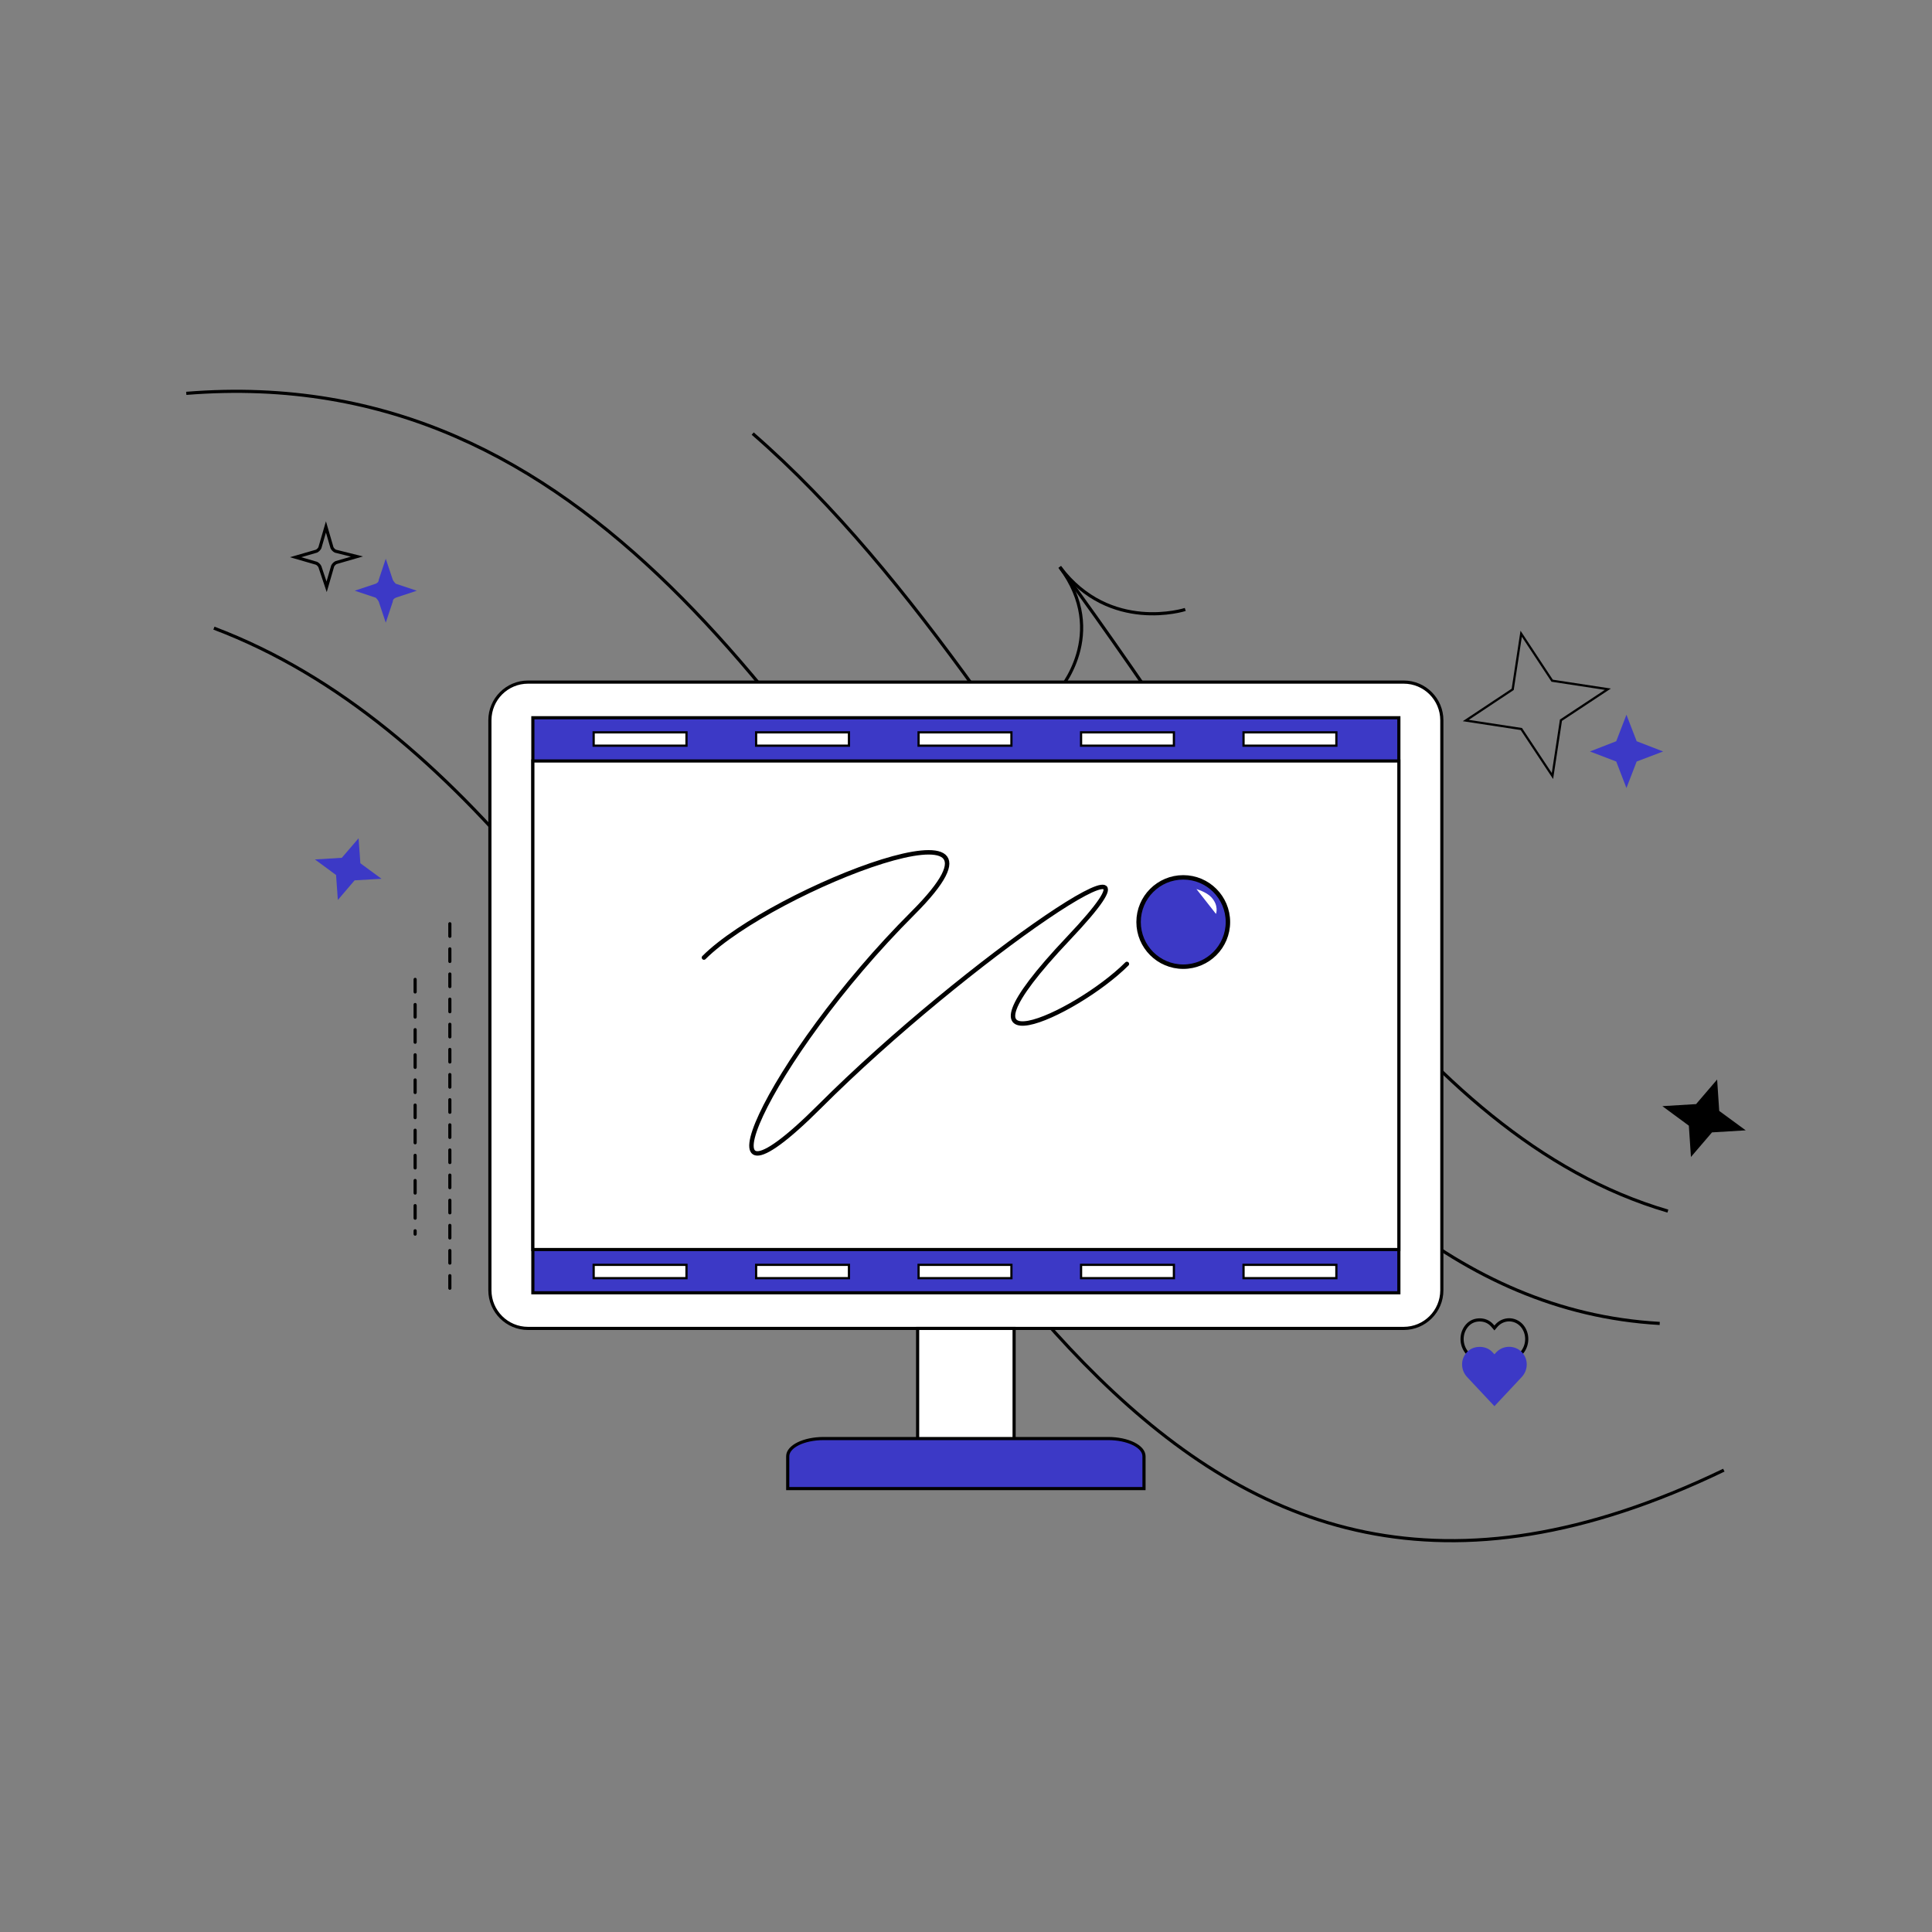 <svg width="435" height="435" viewBox="0 0 435 435" fill="none" xmlns="http://www.w3.org/2000/svg">
<rect x="0" y="0" width="435" height="435" fill="#808080" stroke="none"/>
<path d="M238.615 127.665C281.912 186.237 317.663 255.772 375.533 272.685" stroke="black" stroke-width="0.71" stroke-miterlimit="10"/>
<path d="M266.867 137.226C266.867 137.226 249.888 142.696 238.615 127.643C249.888 142.696 238.262 155.649 238.262 155.649" stroke="black" stroke-width="0.71" stroke-miterlimit="10"/>
<path d="M48.166 141.427C105.07 162.979 141.198 224.637 179.024 278.418" stroke="black" stroke-width="0.71" stroke-miterlimit="10"/>
<path d="M151.15 267.937C151.15 267.937 168.342 263.014 179.025 278.44C168.342 263.036 180.463 250.477 180.463 250.477" stroke="black" stroke-width="0.71" stroke-miterlimit="10"/>
<path d="M169.473 97.624C243.709 162.126 281.983 292.771 373.694 297.979" stroke="black" stroke-width="0.71" stroke-miterlimit="10"/>
<path d="M41.94 88.565C133.203 81.214 179.188 163.679 227.932 233.017" stroke="black" stroke-width="0.71" stroke-miterlimit="10"/>
<path d="M148.98 180.199C218.147 265.312 262.411 391.581 388.128 331.017" stroke="black" stroke-width="0.71" stroke-miterlimit="10"/>
<path d="M80.736 188.74L81.137 194.363L85.901 197.864L79.84 198.214L76.067 202.634L75.666 197.011L70.902 193.51L76.963 193.138L80.736 188.74Z" fill="#3C39C6"/>
<path d="M386.621 243.059L387.092 250.126L393.059 254.502L385.465 254.962L380.725 260.497L380.253 253.452L374.287 249.054L381.881 248.594L386.621 243.059Z" fill="black"/>
<path d="M101.285 207.983L101.285 290.4" stroke="black" stroke-width="0.709" stroke-miterlimit="2.613" stroke-linecap="round" stroke-linejoin="round" stroke-dasharray="2.83 2.83"/>
<path d="M93.469 220.512L93.469 277.871" stroke="black" stroke-width="0.709" stroke-miterlimit="2.613" stroke-linecap="round" stroke-linejoin="round" stroke-dasharray="2.83 2.83"/>
<path d="M93.841 133.001L89.109 134.575C88.659 134.8 88.433 135.025 88.433 135.475L86.856 140.198L85.279 135.475C85.053 135.025 84.828 134.8 84.603 134.575L79.871 133.001L84.603 131.427C85.053 131.202 85.279 130.977 85.279 130.527L86.856 125.804L88.433 130.527C88.659 130.977 88.884 131.202 89.109 131.427L93.841 133.001Z" fill="#3C39C6"/>
<path d="M80.371 125.307L75.665 126.67C75.361 126.822 75.058 127.125 74.906 127.428L73.54 132.125L72.022 127.58C71.87 127.277 71.566 126.974 71.263 126.822L66.557 125.458L71.263 124.095C71.566 123.943 71.87 123.64 72.022 123.337L73.388 118.64L74.754 123.337C74.906 123.64 75.21 123.943 75.513 124.095L80.371 125.307Z" stroke="black" stroke-width="0.709" stroke-miterlimit="10"/>
<path d="M342.503 142.688L349.476 153.265L362.015 155.179L351.454 162.163L349.543 174.722L342.536 164.144L330.031 162.23L340.592 155.212L342.503 142.688Z" stroke="black" stroke-width="0.5"/>
<path d="M366.202 160.926L368.503 166.893L374.461 169.198L368.503 171.461L366.202 177.428L363.901 171.461L357.984 169.198L363.901 166.893L366.202 160.926Z" fill="#3C39C6"/>
<path d="M333.161 297.183C332.143 297.183 331.121 297.547 330.344 298.421C328.791 300.169 328.834 302.864 330.344 304.612L336.475 311.749L342.606 304.612C344.116 302.864 344.159 300.169 342.606 298.421C341.053 296.746 338.525 296.746 336.972 298.421L336.475 299.004L335.978 298.421C335.201 297.547 334.179 297.183 333.161 297.183Z" stroke="black" stroke-width="0.71"/>
<path d="M333.161 303.258C332.143 303.258 331.121 303.592 330.344 304.393C328.791 305.996 328.834 308.466 330.344 310.068L336.475 316.61L342.606 310.068C344.116 308.466 344.159 305.996 342.606 304.393C341.053 302.858 338.525 302.858 336.972 304.393L336.475 304.927L335.978 304.393C335.201 303.592 334.179 303.258 333.161 303.258Z" fill="#3C39C6"/>
<path d="M316.041 299.101H118.897C114.149 299.101 110.301 295.252 110.301 290.504V162.173C110.301 157.425 114.149 153.576 118.897 153.576H316.041C320.789 153.576 324.637 157.425 324.637 162.173V290.505C324.638 295.252 320.789 299.101 316.041 299.101Z" fill="white" stroke="black" stroke-width="0.71"/>
<path d="M228.333 299.101H206.607V325.425H228.333V299.101Z" fill="white" stroke="black" stroke-width="0.71"/>
<path d="M257.578 335.165H177.359V327.883C177.359 325.681 180.98 323.896 185.446 323.896H249.492C253.959 323.896 257.578 325.682 257.578 327.883V335.165Z" fill="#3C39C6" stroke="black" stroke-width="0.71"/>
<path d="M314.961 161.601H119.977V291.076H314.961V161.601Z" fill="#3C39C6" stroke="black" stroke-width="0.71"/>
<path d="M314.961 171.338H119.977V281.338H314.961V171.338Z" fill="white" stroke="black" stroke-width="0.71"/>
<path d="M300.891 164.892H279.988V167.892H300.891V164.892Z" fill="white" stroke="black" stroke-width="0.5"/>
<path d="M264.311 164.892H243.408V167.892H264.311V164.892Z" fill="white" stroke="black" stroke-width="0.5"/>
<path d="M227.727 164.892H206.824V167.892H227.727V164.892Z" fill="white" stroke="black" stroke-width="0.5"/>
<path d="M191.147 164.892H170.244V167.892H191.147V164.892Z" fill="white" stroke="black" stroke-width="0.5"/>
<path d="M154.567 164.892H133.664V167.892H154.567V164.892Z" fill="white" stroke="black" stroke-width="0.5"/>
<path d="M300.891 284.785H279.988V287.785H300.891V284.785Z" fill="white" stroke="black" stroke-width="0.5"/>
<path d="M264.311 284.785H243.408V287.785H264.311V284.785Z" fill="white" stroke="black" stroke-width="0.5"/>
<path d="M227.727 284.785H206.824V287.785H227.727V284.785Z" fill="white" stroke="black" stroke-width="0.5"/>
<path d="M191.147 284.785H170.244V287.785H191.147V284.785Z" fill="white" stroke="black" stroke-width="0.5"/>
<path d="M154.567 284.785H133.664V287.785H154.567V284.785Z" fill="white" stroke="black" stroke-width="0.5"/>
<path d="M266.416 217.653C271.97 217.653 276.473 213.152 276.473 207.599C276.473 202.046 271.97 197.544 266.416 197.544C260.862 197.544 256.359 202.046 256.359 207.599C256.359 213.152 260.862 217.653 266.416 217.653Z" fill="#3C39C6" stroke="black" stroke-miterlimit="10" stroke-linecap="round" stroke-linejoin="round"/>
<path d="M158.498 215.603C173.953 200.151 234.426 176.707 205.542 205.597C172.679 238.441 154.301 279.363 184.556 249.115C217.273 216.404 269.352 180.879 240.625 211.213C210.759 242.747 242.093 228.666 253.727 217.034" stroke="black" stroke-miterlimit="10" stroke-linecap="round" stroke-linejoin="round"/>
<path d="M273.785 205.775L269.385 200.175C269.385 200.175 271.613 200.829 272.698 201.98C274.512 203.905 273.785 205.775 273.785 205.775Z" fill="white"/>
</svg>

